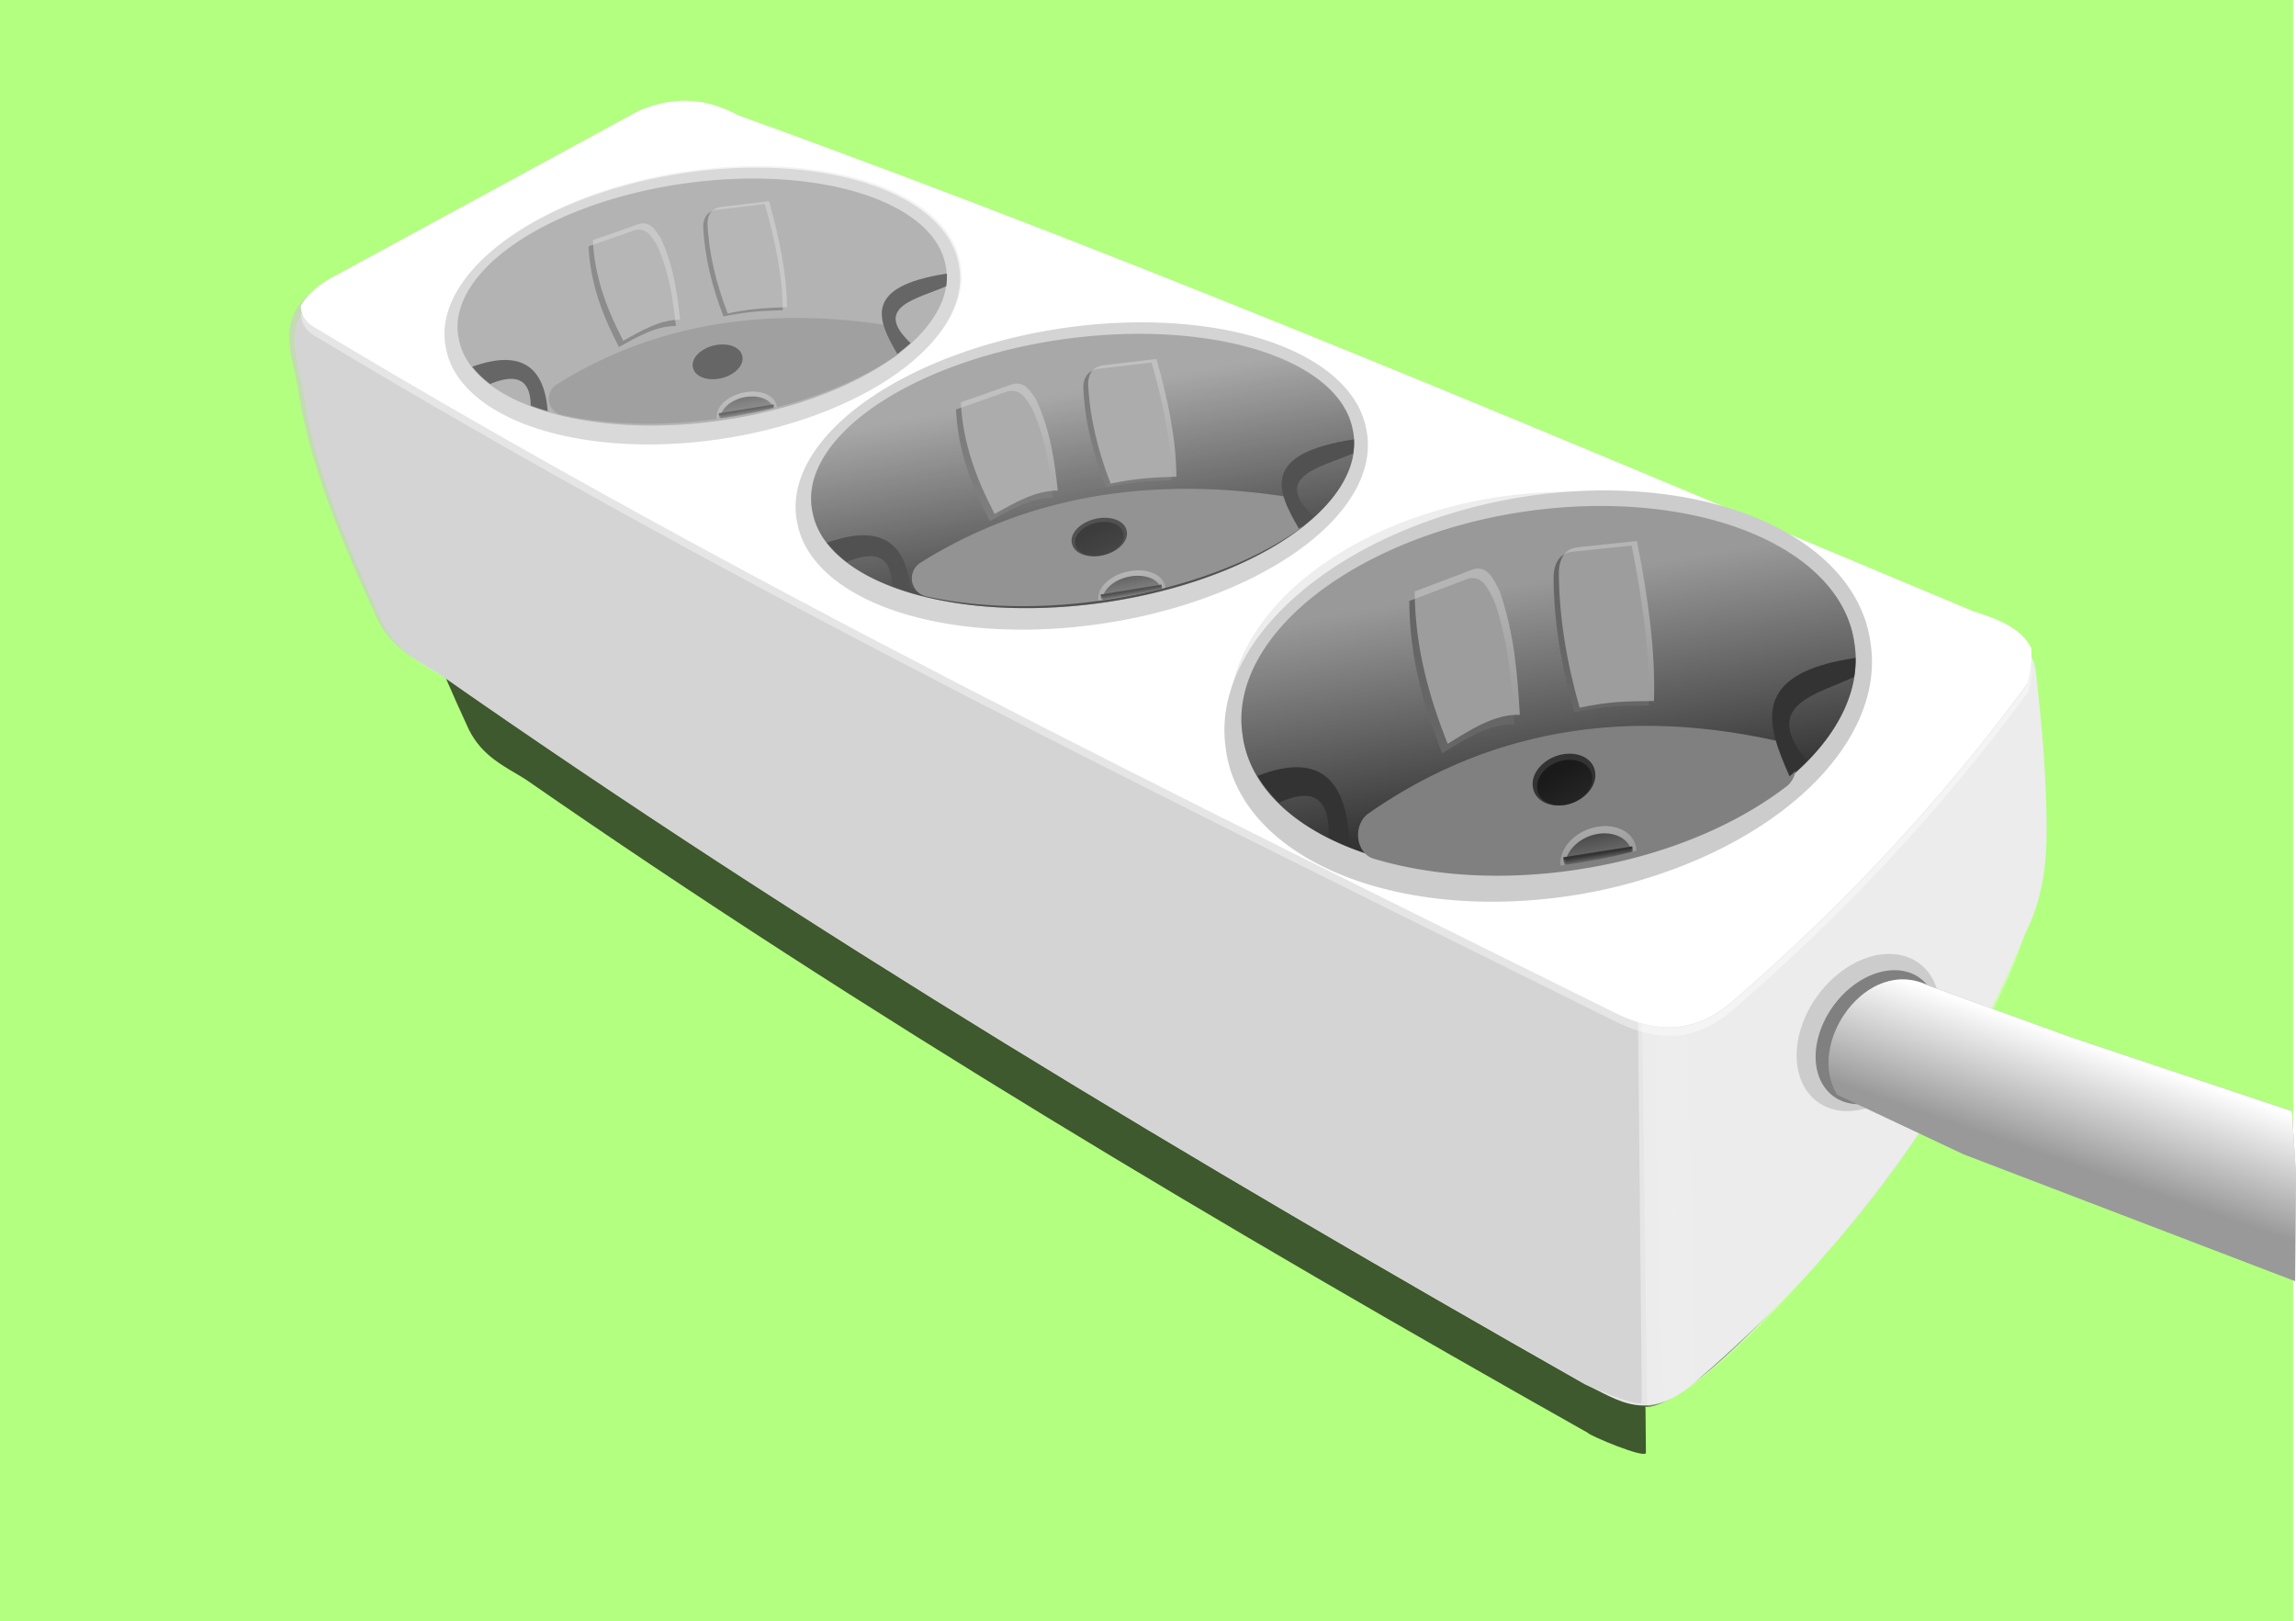 <?xml version="1.0" encoding="UTF-8" standalone="no"?>
<!-- Created with Inkscape (http://www.inkscape.org/) -->
<svg
    xmlns:inkscape="http://www.inkscape.org/namespaces/inkscape"
    xmlns:rdf="http://www.w3.org/1999/02/22-rdf-syntax-ns#"
    xmlns="http://www.w3.org/2000/svg"
    xmlns:sodipodi="http://sodipodi.sourceforge.net/DTD/sodipodi-0.dtd"
    xmlns:cc="http://creativecommons.org/ns#"
    xmlns:xlink="http://www.w3.org/1999/xlink"
    xmlns:dc="http://purl.org/dc/elements/1.1/"
    id="svg2985"
    inkscape:export-filename="/home/hb205/Masaüstü/priz.png"
    viewBox="0 0 1053.7 744.09"
    sodipodi:docname="_svgclean2.svg"
    inkscape:export-xdpi="300"
    version="1.1"
    inkscape:export-ydpi="300"
    inkscape:version="0.48.3.1 r9886"
  >
  <defs
      id="defs2987"
    >
    <linearGradient
        id="linearGradient4176"
        inkscape:collect="always"
      >
      <stop
          id="stop4178"
          style="stop-color:#333333"
          offset="0"
      />
      <stop
          id="stop4180"
          style="stop-color:#333333;stop-opacity:0"
          offset="1"
      />
    </linearGradient
    >
    <linearGradient
        id="linearGradient4155"
        inkscape:collect="always"
      >
      <stop
          id="stop4157"
          style="stop-color:#b3b3b3"
          offset="0"
      />
      <stop
          id="stop4159"
          style="stop-color:#b3b3b3;stop-opacity:0"
          offset="1"
      />
    </linearGradient
    >
    <filter
        id="filter3967"
        inkscape:collect="always"
        color-interpolation-filters="sRGB"
      >
      <feGaussianBlur
          id="feGaussianBlur3969"
          stdDeviation="4.885"
          inkscape:collect="always"
      />
    </filter
    >
    <filter
        id="filter4024"
        inkscape:collect="always"
        color-interpolation-filters="sRGB"
      >
      <feGaussianBlur
          id="feGaussianBlur4026"
          stdDeviation="9.283"
          inkscape:collect="always"
      />
    </filter
    >
    <filter
        id="filter4069"
        inkscape:collect="always"
        color-interpolation-filters="sRGB"
      >
      <feGaussianBlur
          id="feGaussianBlur4071"
          stdDeviation="0.783"
          inkscape:collect="always"
      />
    </filter
    >
    <filter
        id="filter4095"
        inkscape:collect="always"
        color-interpolation-filters="sRGB"
      >
      <feGaussianBlur
          id="feGaussianBlur4097"
          stdDeviation="0.477"
          inkscape:collect="always"
      />
    </filter
    >
    <filter
        id="filter4101"
        inkscape:collect="always"
        color-interpolation-filters="sRGB"
      >
      <feGaussianBlur
          id="feGaussianBlur4103"
          stdDeviation="0.509"
          inkscape:collect="always"
      />
    </filter
    >
    <linearGradient
        id="linearGradient4425"
        y2="224.6"
        xlink:href="#linearGradient4176"
        gradientUnits="userSpaceOnUse"
        x2="256.23"
        y1="278.32"
        x1="257.12"
        inkscape:collect="always"
    />
    <linearGradient
        id="linearGradient4427"
        y2="-364.65"
        gradientUnits="userSpaceOnUse"
        y1="-383.38"
        x2="264.08"
        x1="257.82"
        inkscape:collect="always"
      >
      <stop
          id="stop4119"
          style="stop-color:#1a1a1a"
          offset="0"
      />
      <stop
          id="stop4121"
          style="stop-color:#1a1a1a;stop-opacity:0"
          offset="1"
      />
    </linearGradient
    >
    <linearGradient
        id="linearGradient4439"
        y2="-349.86"
        xlink:href="#linearGradient4155"
        gradientUnits="userSpaceOnUse"
        x2="272.25"
        gradientTransform="translate(-1126.8,647.83)"
        y1="-378.34"
        x1="267.02"
        inkscape:collect="always"
    />
    <linearGradient
        id="linearGradient4441"
        y2="-356.83"
        xlink:href="#linearGradient4176"
        gradientUnits="userSpaceOnUse"
        x2="271.09"
        gradientTransform="translate(-1126.8,647.83)"
        y1="-374.76"
        x1="267.51"
        inkscape:collect="always"
    />
    <linearGradient
        id="linearGradient4443"
        y2="-364.49"
        xlink:href="#linearGradient4176"
        gradientUnits="userSpaceOnUse"
        x2="270.51"
        gradientTransform="translate(-1126.8,647.83)"
        y1="-366.23"
        x1="270.22"
        inkscape:collect="always"
    />
    <linearGradient
        id="linearGradient4449"
        y2="-349.86"
        xlink:href="#linearGradient4155"
        gradientUnits="userSpaceOnUse"
        x2="272.25"
        gradientTransform="matrix(1.11,0,0,1.11,-1003.3,760.13)"
        y1="-378.34"
        x1="267.02"
        inkscape:collect="always"
    />
    <linearGradient
        id="linearGradient4451"
        y2="-356.83"
        xlink:href="#linearGradient4176"
        gradientUnits="userSpaceOnUse"
        x2="271.09"
        gradientTransform="matrix(1.11,0,0,1.11,-1003.3,760.13)"
        y1="-374.76"
        x1="267.51"
        inkscape:collect="always"
    />
    <linearGradient
        id="linearGradient4453"
        y2="-364.49"
        xlink:href="#linearGradient4176"
        gradientUnits="userSpaceOnUse"
        x2="270.51"
        gradientTransform="matrix(1.11,0,0,1.11,-1003.3,760.13)"
        y1="-366.23"
        x1="270.22"
        inkscape:collect="always"
    />
    <linearGradient
        id="linearGradient3162"
        y2="-364.49"
        xlink:href="#linearGradient4176"
        gradientUnits="userSpaceOnUse"
        x2="270.51"
        gradientTransform="matrix(1.441 .053 -.058 1.731 324.11 1011.1)"
        y1="-366.23"
        x1="270.22"
        inkscape:collect="always"
    />
    <linearGradient
        id="linearGradient3165"
        y2="-356.83"
        xlink:href="#linearGradient4176"
        gradientUnits="userSpaceOnUse"
        x2="271.09"
        gradientTransform="matrix(1.441 .053 -.058 1.731 324.11 1011.1)"
        y1="-374.76"
        x1="267.51"
        inkscape:collect="always"
    />
    <linearGradient
        id="linearGradient3168"
        y2="-349.86"
        xlink:href="#linearGradient4155"
        gradientUnits="userSpaceOnUse"
        x2="272.25"
        gradientTransform="matrix(1.441 .053 -.058 1.731 324.11 1011.1)"
        y1="-378.34"
        x1="267.02"
        inkscape:collect="always"
    />
    <radialGradient
        id="radialGradient3184"
        gradientUnits="userSpaceOnUse"
        cy="602.43"
        cx="-482.96"
        gradientTransform="matrix(.505 -.009 .225 11.976 877 -6661.9)"
        r="22.062"
        inkscape:collect="always"
      >
      <stop
          id="stop3880"
          style="stop-color:#ffffff"
          offset="0"
      />
      <stop
          id="stop3882"
          style="stop-color:#ffffff;stop-opacity:0"
          offset="1"
      />
    </radialGradient
    >
    <linearGradient
        id="linearGradient3988"
        y2="532.56"
        gradientUnits="userSpaceOnUse"
        x2="945.49"
        y1="480.62"
        x1="963.56"
        inkscape:collect="always"
      >
      <stop
          id="stop3984"
          style="stop-color:#ffffff"
          offset="0"
      />
      <stop
          id="stop3986"
          style="stop-color:#ffffff;stop-opacity:0"
          offset="1"
      />
    </linearGradient
    >
    <linearGradient
        id="linearGradient3084"
        y2="-364.65"
        xlink:href="#linearGradient4427"
        gradientUnits="userSpaceOnUse"
        x2="264.08"
        y1="-383.38"
        x1="257.82"
        inkscape:collect="always"
    />
  </defs
  >
  <sodipodi:namedview
      id="namedview2989"
      bordercolor="#666666"
      inkscape:pageshadow="2"
      inkscape:window-y="0"
      pagecolor="#ffffff"
      inkscape:window-maximized="0"
      inkscape:zoom="0.46966415"
      inkscape:window-x="0"
      inkscape:window-height="645"
      showgrid="false"
      borderopacity="1.0"
      inkscape:current-layer="layer1"
      inkscape:cx="-8.4519566"
      inkscape:cy="105.3989"
      units="mm"
      inkscape:window-width="674"
      inkscape:pageopacity="0.0"
      inkscape:document-units="mm"
  />
  <g
      id="layer1"
      inkscape:label="Layer 1"
      inkscape:groupmode="layer"
    >
    <g
        id="g3990"
      >
      <rect
          id="rect3193"
          style="fill:#b3ff80"
          height="744.09"
          width="1052.4"
          y="0"
          x="0"
      />
      <path
          id="path4007"
          d="m319.93 112.63c-6.518-0.081-12.629 1.461-18.531 3.844l-124 67.406c-5.462 3.331-8.843 6.84-10.844 10.5 0.071 0.869 0.225 1.714 0.469 2.531-0.122 0.202-0.262 0.391-0.375 0.594-0.03 0.052-0.065 0.104-0.094 0.156 0.001 0.011-0.001 0.021 0 0.031-3.787 6.953-2.545 14.371-0.875 21.844-3.612 8.637-0.257 17.935 1.562 27.094 4.503 31.968 17.828 62.975 31.938 93.875 5.81 11.806 15.441 15.941 24.344 21.562 145.12 101.45 298.44 193.09 454.34 281.59 0.199 0.953 25.091 11.588 24.781 8.469l-0.188-20.094c0.041-0.002 0.084 0.002 0.125 0 0.01-0.001 0.021 0.001 0.031 0v0.375c2.517 0.173 5.933-0.993 10.062-3.281 0.04-0.02 0.085-0.042 0.125-0.062 0.061-0.032 0.126-0.061 0.188-0.094 0.334-0.188 0.688-0.391 1.031-0.594 0.11-0.062 0.234-0.123 0.344-0.188 0.166-0.097 0.332-0.211 0.5-0.312 0.645-0.39 1.305-0.796 1.969-1.25 14.15-9.28 34.523-28.915 55.438-53.219 16.012-17.925 30.971-37.361 44.531-58.719 16.077-24.301 29.428-48.981 36.312-70.406 1.953-3.874 3.472-7.74 4.656-11.562 0.003-0.01-0.003-0.022 0-0.031 2.67-8.632 3.61-17.124 3.844-25.594 0.026-0.94 0.053-1.873 0.062-2.812 0.02-1.878-0.005-3.75-0.031-5.625-0.213-14.685-1.325-31.142-3.219-49.188-0.27-2.576-0.542-5.173-0.844-7.812-0.045-0.7-0.118-1.376-0.219-2.031-0.114-0.75-0.255-1.462-0.438-2.156-0.045-0.173-0.107-0.33-0.156-0.5-0.074-0.254-0.136-0.504-0.219-0.75-0.003-0.009 0.003-0.022 0-0.031-0.267-0.791-0.583-1.531-0.938-2.25 0.019-1.102 0.015-2.211-0.031-3.344-3.928-7.881-12.991-11.56-22.844-14.594-161.61-67.586-321.9-136.16-491.84-197.5-7.522-4.096-14.451-5.794-20.969-5.875z"
          style="opacity:.807;filter:url(#filter4024);fill:#000000"
          transform="matrix(1.073,0,0,1.065,1.413,-27.903)"
          inkscape:connector-curvature="0"
      />
      <path
          id="path3005"
          d="m203.72 310.75c167.26 116.93 343.97 222.54 523.66 324.55 15.234 6.808 28.836 19.208 52.432-2.655 60.816-52.684 113.69-116.49 149.55-204.11 9.026-17.904 10.101-35.277 9.855-52.563-0.28-19.333-1.91-41.365-4.693-65.703-1.005-15.589-14.054-21.324-28.628-25.812-186.27-77.9-371.05-156.92-566.92-227.61-17.34-9.446-31.92-7.843-45.52-2.35l-142.91 77.67c-22.052 13.447-14.88 29.676-11.733 45.523 5.191 36.846 20.578 72.56 36.841 108.18 6.697 13.608 17.801 18.401 28.063 24.881z"
          sodipodi:nodetypes="ccccccccccccc"
          style="fill:#e6e6e6"
          inkscape:connector-curvature="0"
      />
      <path
          id="path3777"
          d="m922.36 291.25-30.364 36.775-138.7 112.81 2.605 204.56c27.192 1.871 145.74-130.51 173.48-216.84 9.026-17.904 10.079-35.302 9.833-52.588-0.28-19.333-1.9-41.361-4.683-65.699-0.592-9.175-5.384-14.915-12.174-19.018z"
          sodipodi:nodetypes="cccccccc"
          style="opacity:.352;fill:#f9f9f9"
          inkscape:connector-curvature="0"
      />
      <path
          id="path3779"
          d="m143.53 133.64c-16.395 12.791-10.073 27.729-7.168 42.358 5.191 36.846 20.548 72.585 36.811 108.2 6.697 13.608 17.797 18.374 28.059 24.853 167.26 116.93 343.98 222.55 523.68 324.57 0.229 1.098 28.921 13.36 28.564 9.765l-2.02-204.23-566.79-298.67z"
          sodipodi:nodetypes="ccccccccc"
          style="opacity:.676;fill:#cccccc"
          inkscape:connector-curvature="0"
      />
      <path
          id="path3775"
          d="m188.46 175.07c-0.157 0.259-0.326 0.52-0.469 0.781 0.267 3.248 1.534 6.191 5.344 8.406 168.55 101.36 343.58 186.55 518.06 273.06 20.206 10.051 35.23 5.634 47.781-5.75 40.883-35.513 80.03-76.218 116.31-125.53 1.27-3.946 1.706-8.493 1.562-13.281-0.105 3.575-0.587 6.97-1.562 10-36.282 49.313-75.43 90.018-116.31 125.53-12.551 11.384-27.575 15.801-47.781 5.75-174.48-86.51-349.52-171.71-518.06-273.06-2.802-1.629-4.21-3.658-4.875-5.906z"
          style="opacity:.631;filter:url(#filter3967);fill:#ffffff"
          transform="matrix(1.153,0,0,1.153,-78.638,-58.398)"
          inkscape:connector-curvature="0"
      />
      <path
          id="path3958"
          style="fill:#e6e6e6"
          inkscape:connector-curvature="0"
          d="m314.83 46.274c-7.513-0.093-14.557 1.684-21.359 4.43l-142.93 77.696c-6.295 3.839-10.193 7.884-12.499 12.102 0.307 3.744 1.769 7.136 6.159 9.689 194.27 116.82 396.01 215.02 597.12 314.73 23.29 11.585 40.607 6.494 55.073-6.628 47.121-40.932 92.243-87.85 134.06-144.69 1.535-4.767 2.004-10.289 1.765-16.1-4.528-9.083-14.974-13.324-26.33-16.821-186.25-77.89-371.01-156.94-566.89-227.64-8.67-4.716-16.65-6.674-24.16-6.766z"
      />
      <path
          id="path3979"
          d="m314.83 46.274c-7.513-0.093-14.557 1.684-21.359 4.43l-142.93 77.696c-6.295 3.839-10.193 7.884-12.499 12.102 0.307 3.744 1.769 7.136 6.159 9.689 194.27 116.82 396.01 215.02 597.12 314.73 23.29 11.585 40.607 6.494 55.073-6.628 47.121-40.932 92.243-87.85 134.06-144.69 1.535-4.767 2.004-10.289 1.765-16.1-4.528-9.083-14.974-13.324-26.33-16.821-186.25-77.89-371.01-156.94-566.89-227.64-8.67-4.716-16.65-6.674-24.16-6.766z"
          style="fill:#ffffff"
          inkscape:connector-curvature="0"
      />
      <path
          id="path3844"
          d="m744.68 470.26-5.619 170.73c11.256 5.227 23.26 7.87 40.773-8.356 3.391-2.938 6.745-5.923 10.085-8.933l-5.295-153.22c-11.202 5.842-24.178 6.714-39.945-0.216z"
          style="opacity:.082;fill:url(#radialGradient3184)"
          inkscape:connector-curvature="0"
      />
      <path
          id="path4034"
          sodipodi:rx="72.471535"
          sodipodi:ry="41.46767"
          style="opacity:.352;fill:#cccccc"
          sodipodi:type="arc"
          d="m322.44 249.97a72.472 41.468 0 1 1 -144.94 0 72.472 41.468 0 1 1 144.94 0z"
          transform="matrix(1.945 -.159 .062 2.228 203.28 -197.73)"
          sodipodi:cy="249.9704"
          sodipodi:cx="249.96866"
      />
      <path
          id="path4184"
          sodipodi:rx="72.471535"
          sodipodi:ry="41.46767"
          style="fill:#cccccc"
          sodipodi:type="arc"
          d="m322.44 249.97a72.472 41.468 0 1 1 -144.94 0 72.472 41.468 0 1 1 144.94 0z"
          transform="matrix(2.043 -.323 .277 2.188 130.58 -146.75)"
          sodipodi:cy="249.9704"
          sodipodi:cx="249.96866"
      />
      <path
          id="path4186"
          sodipodi:rx="72.471535"
          sodipodi:ry="41.46767"
          style="fill:#999999"
          sodipodi:type="arc"
          d="m322.44 249.97a72.472 41.468 0 1 1 -144.94 0 72.472 41.468 0 1 1 144.94 0z"
          transform="matrix(1.938 -.285 .266 1.954 159.74 -100.78)"
          sodipodi:cy="249.9704"
          sodipodi:cx="249.96866"
      />
      <path
          id="path4188"
          sodipodi:rx="72.471535"
          sodipodi:ry="41.46767"
          style="fill:url(#linearGradient4425)"
          sodipodi:type="arc"
          d="m322.44 249.97a72.472 41.468 0 1 1 -144.94 0 72.472 41.468 0 1 1 144.94 0z"
          transform="matrix(1.938 -.285 .266 1.954 159.74 -100.78)"
          sodipodi:cy="249.9704"
          sodipodi:cx="249.96866"
      />
      <path
          id="path4190"
          style="filter:url(#filter4069);fill:#808080"
          sodipodi:type="inkscape:offset"
          d="m291.25-395.56c-35.901-0.185-68.229 8.736-96.531 26.5a6.634 6.634 0 0 0 2.125 12.094c18.921 4.121 41.602 4.721 65.406 1.062 27.099-4.165 50.696-13.039 67.562-24.625a6.634 6.634 0 0 0 -2.719 -12.031c-12.297-1.925-24.263-2.941-35.844-3z"
          inkscape:original="M 291.21875 -388.9375 C 256.42924 -389.11632 225.48323 -380.53019 198.25 -363.4375 C 216.21017 -359.52583 238.18255 -358.92378 261.25 -362.46875 C 287.50981 -366.50432 310.29306 -375.16736 326.0625 -386 C 314.05639 -387.87899 302.42801 -388.87988 291.21875 -388.9375 z "
          transform="matrix(1.416 .052 -.057 1.7 331.2 990.64)"
          inkscape:radius="6.6330814"
      />
      <path
          id="path4192"
          style="fill:#333333"
          inkscape:connector-curvature="0"
          d="m596.63 352.13c-5.619-0.316-12.157 1.103-19.523 3.939 2.637 4.355 5.956 8.476 9.869 12.28 14.119-6.364 23.285-3.891 22.828 15.79 3.055 1.524 6.269 2.932 9.598 4.253-0.726-24.456-8.921-35.484-22.772-36.262z"
      />
      <path
          id="path4194"
          style="filter:url(#filter4095);fill:#666666"
          d="m269.09-389.39c-5.797-14.985-9.443-29.97-10.076-44.956 0.219-4.604 2.372-7.662 7.751-8.139l22.865-2.713c5.196 18.459 8.864 36.307 8.914 52.707-11.855 0.407-18.299 0.805-29.454 3.1z"
          sodipodi:nodetypes="cccccc"
          inkscape:connector-curvature="0"
          transform="matrix(1.154 .042 -.047 1.386 393.66 855.23)"
      />
      <path
          id="path4196"
          d="m724.93 324.76c-5.991-21.017-9.501-41.942-9.533-62.74 0.467-6.373 3.094-10.519 9.323-10.951l26.512-2.789c5.136 25.806 8.538 50.7 7.83 73.433-13.699 0.061-21.154 0.338-34.133 3.046z"
          sodipodi:nodetypes="cccccc"
          style="opacity:.545;fill:#cccccc"
          inkscape:connector-curvature="0"
      />
      <path
          id="path4198"
          style="filter:url(#filter4101);fill:#666666"
          d="m245.45-384.65c-10.119 0.046-19.175 5.405-28.291 10.464-8.038-15.379-14.268-31.533-15.114-49.994l23.253-8.139c5.592-1.181 7.862 3.174 10.464 6.976 6.569 14.232 8.171 27.471 9.689 40.693z"
          sodipodi:nodetypes="cccccc"
          inkscape:connector-curvature="0"
          transform="matrix(1.154 .042 -.047 1.386 393.66 855.23)"
      />
      <path
          id="path4200"
          d="m697.5 328.05c-11.679-0.366-22.379 6.677-33.134 13.301-8.559-21.658-14.996-44.313-15.112-69.937l27.212-10.293c6.508-1.4 8.925 4.733 11.75 10.114 6.918 20.006 8.149 38.423 9.284 56.814z"
          sodipodi:nodetypes="cccccc"
          style="opacity:0.545;fill:#cccccc"
          inkscape:connector-curvature="0"
      />
      <path
          id="path4202"
          style="fill:#333333"
          inkscape:connector-curvature="0"
          d="m851.57 301.93c-48.632 7.141-41.042 30.291-30.282 54.35 2.803-2.361 5.411-4.763 7.864-7.239-21.215-25.77 4.402-30.164 21.717-38.362 0.49-2.903 0.726-5.829 0.7-8.749z"
      />
      <path
          id="path4204"
          sodipodi:rx="5.6194506"
          sodipodi:ry="5.2319021"
          style="fill:#333333"
          sodipodi:type="arc"
          d="m264.31-380.38a5.62 5.232 0 1 1 -11.239 0 5.62 5.232 0 1 1 11.239 0z"
          transform="matrix(2.535 -.644 .36 2.134 198.92 1336.1)"
          sodipodi:cy="-380.37692"
          sodipodi:cx="258.68851"
      />
      <path
          id="path4206"
          sodipodi:rx="5.6194506"
          sodipodi:ry="5.2319021"
          style="fill:url(#linearGradient3084)"
          sodipodi:type="arc"
          d="m264.31-380.38a5.62 5.232 0 1 1 -11.239 0 5.62 5.232 0 1 1 11.239 0z"
          transform="matrix(2.23 -.567 .316 1.877 261.41 1219.8)"
          sodipodi:cy="-380.37692"
          sodipodi:cx="258.68851"
      />
      <path
          id="path4208"
          style="fill:url(#linearGradient3168)"
          inkscape:connector-curvature="0"
          d="m736.51 379.11c-1.693 0.017-3.463 0.272-5.255 0.727-9.307 2.366-15.882 10.057-15.059 17.374 1.812-0.227 3.612-0.453 5.436-0.721 10.138-1.489 19.96-3.526 29.38-6.068-0.018-0.471-0.054-0.945-0.133-1.413-1.026-6.086-7.032-9.973-14.368-9.9z"
      />
      <path
          id="path4210"
          style="fill:url(#linearGradient3165)"
          inkscape:connector-curvature="0"
          d="m736.22 382.45c-1.489 0.015-3.043 0.187-4.619 0.588-7.587 1.928-13.119 7.88-13.318 13.863 1.119-0.15 2.228-0.253 3.351-0.418 9.359-1.375 18.443-3.223 27.197-5.498-0.959-5.286-6.204-8.599-12.61-8.535z"
      />
      <path
          id="path4212"
          style="fill:url(#linearGradient3162)"
          inkscape:connector-curvature="0"
          d="m749.09 388.4-31.645 5.01 0.375 3.589c1.271-0.168 2.529-0.322 3.805-0.51 9.537-1.401 18.791-3.307 27.697-5.643l-0.233-2.446z"
      />
      <g
          id="g4304"
          style="opacity:.75"
          transform="matrix(1.153,0,0,1.153,1331.4,-136.73)"
        >
        <path
            id="path4030"
            sodipodi:rx="72.471535"
            sodipodi:ry="41.46767"
            style="opacity:.352;fill:#cccccc"
            sodipodi:type="arc"
            d="m322.44 249.97a72.472 41.468 0 1 1 -144.94 0 72.472 41.468 0 1 1 144.94 0z"
            transform="matrix(1.408 -.23 .243 1.256 -1287.3 -16.683)"
            sodipodi:cy="249.9704"
            sodipodi:cx="249.96866"
        />
        <path
            id="path4224"
            sodipodi:rx="72.471535"
            sodipodi:ry="41.46767"
            style="fill:#cccccc"
            sodipodi:type="arc"
            d="m322.44 249.97a72.472 41.468 0 1 1 -144.94 0 72.472 41.468 0 1 1 144.94 0z"
            transform="matrix(1.408 -.23 .243 1.256 -1287.9 -16.063)"
            sodipodi:cy="249.9704"
            sodipodi:cx="249.96866"
        />
        <path
            id="path4226"
            sodipodi:rx="72.471535"
            sodipodi:ry="41.46767"
            style="fill:#999999"
            sodipodi:type="arc"
            d="m322.44 249.97a72.472 41.468 0 1 1 -144.94 0 72.472 41.468 0 1 1 144.94 0z"
            transform="matrix(1.336 -.205 .23 1.121 -1266.7 9.838)"
            sodipodi:cy="249.9704"
            sodipodi:cx="249.96866"
        />
        <path
            id="path4228"
            sodipodi:rx="72.471535"
            sodipodi:ry="41.46767"
            style="fill:url(#linearGradient4425)"
            sodipodi:type="arc"
            d="m322.44 249.97a72.472 41.468 0 1 1 -144.94 0 72.472 41.468 0 1 1 144.94 0z"
            transform="matrix(1.336 -.205 .23 1.121 -1266.7 9.838)"
            sodipodi:cy="249.9704"
            sodipodi:cx="249.96866"
        />
        <path
            id="path4230"
            style="filter:url(#filter4069);fill:#808080"
            sodipodi:type="inkscape:offset"
            d="m291.25-395.56c-35.901-0.185-68.229 8.736-96.531 26.5a6.634 6.634 0 0 0 2.125 12.094c18.921 4.121 41.602 4.721 65.406 1.062 27.099-4.165 50.696-13.039 67.562-24.625a6.634 6.634 0 0 0 -2.719 -12.031c-12.297-1.925-24.263-2.941-35.844-3z"
            inkscape:original="M 291.21875 -388.9375 C 256.42924 -389.11632 225.48323 -380.53019 198.25 -363.4375 C 216.21017 -359.52583 238.18255 -358.92378 261.25 -362.46875 C 287.50981 -366.50432 310.29306 -375.16736 326.0625 -386 C 314.05639 -387.87899 302.42801 -388.87988 291.21875 -388.9375 z "
            transform="translate(-1127.9,640.7)"
            inkscape:radius="6.6330814"
        />
        <path
            id="path4232"
            style="fill:#333333"
            inkscape:connector-curvature="0"
            d="m-953.34 261.86c-3.901-0.063-8.399 0.895-13.438 2.688 1.929 2.456 4.325 4.763 7.125 6.875 9.636-3.972 16.045-2.74 16.188 8.625 2.152 0.814 4.413 1.558 6.75 2.25-1.073-14.094-7.009-20.282-16.625-20.438z"
        />
        <path
            id="path4234"
            style="filter:url(#filter4095);fill:#666666"
            d="m269.09-389.39c-5.797-14.985-9.443-29.97-10.076-44.956 0.219-4.604 2.372-7.662 7.751-8.139l22.865-2.713c5.196 18.459 8.864 36.307 8.914 52.707-11.855 0.407-18.299 0.805-29.454 3.1z"
            sodipodi:nodetypes="cccccc"
            inkscape:connector-curvature="0"
            transform="matrix(.801 0 0 .801 -1082.3 556.43)"
        />
        <path
            id="path4236"
            d="m-865.07 243.34c-4.641-11.998-7.561-23.996-8.068-35.994 0.175-3.687 1.899-6.135 6.206-6.516l18.308-2.172c4.161 14.779 7.098 29.069 7.137 42.2-9.492 0.326-14.652 0.644-23.583 2.482z"
            sodipodi:nodetypes="cccccc"
            style="opacity:.545;fill:#cccccc"
            inkscape:connector-curvature="0"
        />
        <path
            id="path4238"
            style="filter:url(#filter4101);fill:#666666"
            d="m245.45-384.65c-10.119 0.046-19.175 5.405-28.291 10.464-8.038-15.379-14.268-31.533-15.114-49.994l23.253-8.139c5.592-1.181 7.862 3.174 10.464 6.976 6.569 14.232 8.171 27.471 9.689 40.693z"
            sodipodi:nodetypes="cccccc"
            inkscape:connector-curvature="0"
            transform="matrix(.801 0 0 .801 -1082.3 556.43)"
        />
        <path
            id="path4240"
            d="m-884 245.82c-8.102 0.037-15.353 4.327-22.652 8.378-6.436-12.313-11.424-25.247-12.102-40.028l18.618-6.516c4.477-0.946 6.295 2.541 8.378 5.585 5.26 11.395 6.542 21.995 7.757 32.581z"
            sodipodi:nodetypes="cccccc"
            style="opacity:0.545;fill:#cccccc"
            inkscape:connector-curvature="0"
        />
        <path
            id="path4242"
            style="fill:#333333"
            inkscape:connector-curvature="0"
            d="m-777.84 227.48c-33.535 5.153-27.736 18.348-19.719 32 1.887-1.422 3.639-2.863 5.281-4.344-15.302-14.417 2.348-17.496 14.156-22.594 0.272-1.685 0.367-3.378 0.281-5.062z"
        />
        <path
            id="path4244"
            sodipodi:rx="5.6194506"
            sodipodi:ry="5.2319021"
            style="fill:#333333"
            sodipodi:type="arc"
            d="m264.31-380.38a5.62 5.232 0 1 1 -11.239 0 5.62 5.232 0 1 1 11.239 0z"
            transform="matrix(1.742 -.426 .299 1.223 -1206 838.01)"
            sodipodi:cy="-380.37692"
            sodipodi:cx="258.68851"
        />
        <path
            id="path4246"
            sodipodi:rx="5.6194506"
            sodipodi:ry="5.2319021"
            style="fill:url(#linearGradient3084)"
            sodipodi:type="arc"
            d="m264.31-380.38a5.62 5.232 0 1 1 -11.239 0 5.62 5.232 0 1 1 11.239 0z"
            transform="matrix(1.532 -.374 .263 1.076 -1165.4 769.54)"
            sodipodi:cy="-380.37692"
            sodipodi:cx="258.68851"
        />
        <path
            id="path4248"
            style="fill:url(#linearGradient4439)"
            inkscape:connector-curvature="0"
            d="m-855.78 274.45c-1.173 0.046-2.393 0.23-3.625 0.531-6.395 1.562-10.771 6.14-10.031 10.344 1.251-0.17 2.493-0.338 3.75-0.531 6.99-1.074 13.75-2.458 20.219-4.125-0.023-0.271-0.059-0.544-0.125-0.812-0.853-3.489-5.106-5.605-10.188-5.406z"
        />
        <path
            id="path4250"
            style="fill:url(#linearGradient4441)"
            inkscape:connector-curvature="0"
            d="m-855.91 276.39c-1.032 0.04-2.104 0.173-3.188 0.438-5.213 1.274-8.908 4.825-8.906 8.281 0.772-0.11 1.538-0.193 2.312-0.312 6.454-0.992 12.706-2.251 18.719-3.75-0.788-3.029-4.5-4.83-8.938-4.656z"
        />
        <path
            id="path4252"
            style="fill:url(#linearGradient4443)"
            inkscape:connector-curvature="0"
            d="m-846.84 279.54-21.812 3.562 0.344 2.062c0.877-0.124 1.745-0.24 2.625-0.375 6.576-1.011 12.945-2.307 19.062-3.844l-0.22-1.4z"
        />
      </g
      >
      <g
          id="g4322"
          style="opacity:.85"
          transform="matrix(1.153,0,0,1.153,1331.4,-136.73)"
        >
        <path
            id="path4032"
            sodipodi:rx="72.471535"
            sodipodi:ry="41.46767"
            style="opacity:.352;fill:#cccccc"
            sodipodi:type="arc"
            d="m322.44 249.97a72.472 41.468 0 1 1 -144.94 0 72.472 41.468 0 1 1 144.94 0z"
            transform="matrix(1.514 -.253 .261 1.381 -1169.7 26.084)"
            sodipodi:cy="249.9704"
            sodipodi:cx="249.96866"
        />
        <path
            id="path4264"
            sodipodi:rx="72.471535"
            sodipodi:ry="41.46767"
            style="fill:#cccccc"
            sodipodi:type="arc"
            d="m322.44 249.97a72.472 41.468 0 1 1 -144.94 0 72.472 41.468 0 1 1 144.94 0z"
            transform="matrix(1.563 -.255 .269 1.395 -1182.1 23.081)"
            sodipodi:cy="249.9704"
            sodipodi:cx="249.96866"
        />
        <path
            id="path4266"
            sodipodi:rx="72.471535"
            sodipodi:ry="41.46767"
            style="fill:#999999"
            sodipodi:type="arc"
            d="m322.44 249.97a72.472 41.468 0 1 1 -144.94 0 72.472 41.468 0 1 1 144.94 0z"
            transform="matrix(1.483 -.228 .256 1.245 -1158.5 51.836)"
            sodipodi:cy="249.9704"
            sodipodi:cx="249.96866"
        />
        <path
            id="path4268"
            sodipodi:rx="72.471535"
            sodipodi:ry="41.46767"
            style="fill:url(#linearGradient4425)"
            sodipodi:type="arc"
            d="m322.44 249.97a72.472 41.468 0 1 1 -144.94 0 72.472 41.468 0 1 1 144.94 0z"
            transform="matrix(1.483 -.228 .256 1.245 -1158.5 51.836)"
            sodipodi:cy="249.9704"
            sodipodi:cx="249.96866"
        />
        <path
            id="path4270"
            style="filter:url(#filter4069);fill:#808080"
            sodipodi:type="inkscape:offset"
            d="m291.25-395.56c-35.901-0.185-68.229 8.736-96.531 26.5a6.634 6.634 0 0 0 2.125 12.094c18.921 4.121 41.602 4.721 65.406 1.062 27.099-4.165 50.696-13.039 67.562-24.625a6.634 6.634 0 0 0 -2.719 -12.031c-12.297-1.925-24.263-2.941-35.844-3z"
            inkscape:original="M 291.21875 -388.9375 C 256.42924 -389.11632 225.48323 -380.53019 198.25 -363.4375 C 216.21017 -359.52583 238.18255 -358.92378 261.25 -362.46875 C 287.50981 -366.50432 310.29306 -375.16736 326.0625 -386 C 314.05639 -387.87899 302.42801 -388.87988 291.21875 -388.9375 z "
            transform="matrix(1.11,0,0,1.11,-1004.5,752.22)"
            inkscape:radius="6.6330814"
        />
        <path
            id="path4272"
            style="fill:#333333"
            inkscape:connector-curvature="0"
            d="m-810.67 331.63c-4.331-0.07-9.324 0.993-14.918 2.984 2.141 2.727 4.802 5.288 7.91 7.633 10.698-4.409 17.814-3.042 17.971 9.575 2.389 0.904 4.899 1.73 7.494 2.498-1.191-15.648-7.781-22.518-18.457-22.69z"
        />
        <path
            id="path4274"
            style="filter:url(#filter4095);fill:#666666"
            d="m269.09-389.39c-5.797-14.985-9.443-29.97-10.076-44.956 0.219-4.604 2.372-7.662 7.751-8.139l22.865-2.713c5.196 18.459 8.864 36.307 8.914 52.707-11.855 0.407-18.299 0.805-29.454 3.1z"
            sodipodi:nodetypes="cccccc"
            inkscape:connector-curvature="0"
            transform="matrix(.889 0 0 .889 -953.82 658.66)"
        />
        <path
            id="path4276"
            d="m-712.67 311.07c-5.153-13.32-8.394-26.641-8.957-39.961 0.195-4.093 2.108-6.811 6.89-7.234l20.325-2.411c4.619 16.408 7.88 32.273 7.923 46.851-10.538 0.362-16.266 0.715-26.181 2.756z"
            sodipodi:nodetypes="cccccc"
            style="opacity:.545;fill:#cccccc"
            inkscape:connector-curvature="0"
        />
        <path
            id="path4278"
            style="filter:url(#filter4101);fill:#666666"
            d="m245.45-384.65c-10.119 0.046-19.175 5.405-28.291 10.464-8.038-15.379-14.268-31.533-15.114-49.994l23.253-8.139c5.592-1.181 7.862 3.174 10.464 6.976 6.569 14.232 8.171 27.471 9.689 40.693z"
            sodipodi:nodetypes="cccccc"
            inkscape:connector-curvature="0"
            transform="matrix(.889 0 0 .889 -953.82 658.66)"
        />
        <path
            id="path4280"
            d="m-733.69 313.83c-8.995 0.041-17.045 4.804-25.148 9.301-7.145-13.67-12.683-28.029-13.435-44.439l20.669-7.234c4.971-1.05 6.989 2.821 9.301 6.201 5.84 12.651 7.263 24.419 8.612 36.172z"
            sodipodi:nodetypes="cccccc"
            style="opacity:0.545;fill:#cccccc"
            inkscape:connector-curvature="0"
        />
        <path
            id="path4282"
            style="fill:#333333"
            inkscape:connector-curvature="0"
            d="m-615.83 293.46c-37.23 5.721-30.792 20.37-21.892 35.526 2.095-1.578 4.04-3.178 5.863-4.822-16.988-16.006 2.606-19.424 15.716-25.084 0.302-1.871 0.408-3.751 0.312-5.62z"
        />
        <path
            id="path4284"
            sodipodi:rx="5.6194506"
            sodipodi:ry="5.2319021"
            style="fill:#333333"
            sodipodi:type="arc"
            d="m264.31-380.38a5.62 5.232 0 1 1 -11.239 0 5.62 5.232 0 1 1 11.239 0z"
            transform="matrix(1.934 -.473 .332 1.358 -1091.2 971.27)"
            sodipodi:cy="-380.37692"
            sodipodi:cx="258.68851"
        />
        <path
            id="path4286"
            sodipodi:rx="5.6194506"
            sodipodi:ry="5.2319021"
            style="fill:url(#linearGradient3084)"
            sodipodi:type="arc"
            d="m264.31-380.38a5.62 5.232 0 1 1 -11.239 0 5.62 5.232 0 1 1 11.239 0z"
            transform="matrix(1.701 -.416 .292 1.195 -1046.1 895.26)"
            sodipodi:cy="-380.37692"
            sodipodi:cx="258.68851"
        />
        <path
            id="path4288"
            style="fill:url(#linearGradient4449)"
            inkscape:connector-curvature="0"
            d="m-702.36 345.61c-1.302 0.051-2.657 0.256-4.024 0.59-7.1 1.735-11.958 6.816-11.137 11.484 1.389-0.188 2.767-0.375 4.163-0.59 7.761-1.193 15.265-2.729 22.447-4.58-0.026-0.301-0.066-0.604-0.139-0.902-0.947-3.874-5.668-6.222-11.31-6.002z"
        />
        <path
            id="path4290"
            style="fill:url(#linearGradient4451)"
            inkscape:connector-curvature="0"
            d="m-702.5 347.76c-1.145 0.045-2.336 0.192-3.539 0.486-5.787 1.414-9.889 5.357-9.888 9.194 0.857-0.122 1.707-0.215 2.567-0.347 7.165-1.101 14.106-2.499 20.782-4.163-0.874-3.363-4.996-5.362-9.922-5.169z"
        />
        <path
            id="path4292"
            style="fill:url(#linearGradient4453)"
            inkscape:connector-curvature="0"
            d="m-692.44 351.26-24.216 3.955 0.382 2.29c0.974-0.137 1.937-0.266 2.914-0.416 7.301-1.122 14.371-2.561 21.163-4.267l-0.243-1.561z"
        />
      </g
      >
      <path
          id="path3963"
          sodipodi:rx="30.873125"
          sodipodi:ry="42.051327"
          style="fill:#cccccc"
          sodipodi:type="arc"
          d="m859.12 474.22a30.873 42.051 0 1 1 -61.746 0 30.873 42.051 0 1 1 61.746 0z"
          transform="matrix(.729 .581 -.57 .744 523.92 -360.19)"
          sodipodi:cy="474.22079"
          sodipodi:cx="828.2514"
      />
      <path
          id="path3965"
          sodipodi:rx="30.873125"
          sodipodi:ry="42.051327"
          style="fill:#808080"
          sodipodi:type="arc"
          d="m859.12 474.22a30.873 42.051 0 1 1 -61.746 0 30.873 42.051 0 1 1 61.746 0z"
          transform="matrix(.621 .496 -.486 .634 577.4 -235.48)"
          sodipodi:cy="474.22079"
          sodipodi:cx="828.2514"
      />
      <path
          id="path3967"
          d="m843.16 502.43 29.01 13.668 29.01 13.668 152.12 58.199 0.404-48.803-1.854-29.231-100.63-33.662-33.002-11.938-33.002-11.938c-7.127-3.561-14.237-3.671-20.663-1.469-6.426 2.202-12.169 6.717-16.562 12.405-4.393 5.688-7.436 12.549-8.462 19.446-1.027 6.896-0.037 13.827 3.636 19.655z"
          sodipodi:nodetypes="cccccccccsssc"
          style="fill:#999999"
          inkscape:connector-curvature="0"
      />
      <path
          id="path3980"
          inkscape:connector-curvature="0"
          sodipodi:nodetypes="cccccccccsssc"
          style="fill:url(#linearGradient3988)"
          d="m843.16 502.43 29.01 13.668 29.01 13.668 152.12 58.199 0.404-48.803-1.854-29.231-100.63-33.662-33.002-11.938-33.002-11.938c-7.127-3.561-14.237-3.671-20.663-1.469-6.426 2.202-12.169 6.717-16.562 12.405-4.393 5.688-7.436 12.549-8.462 19.446-1.027 6.896-0.037 13.827 3.636 19.655z"
      />
    </g
    >
  </g
  >
</svg
>
